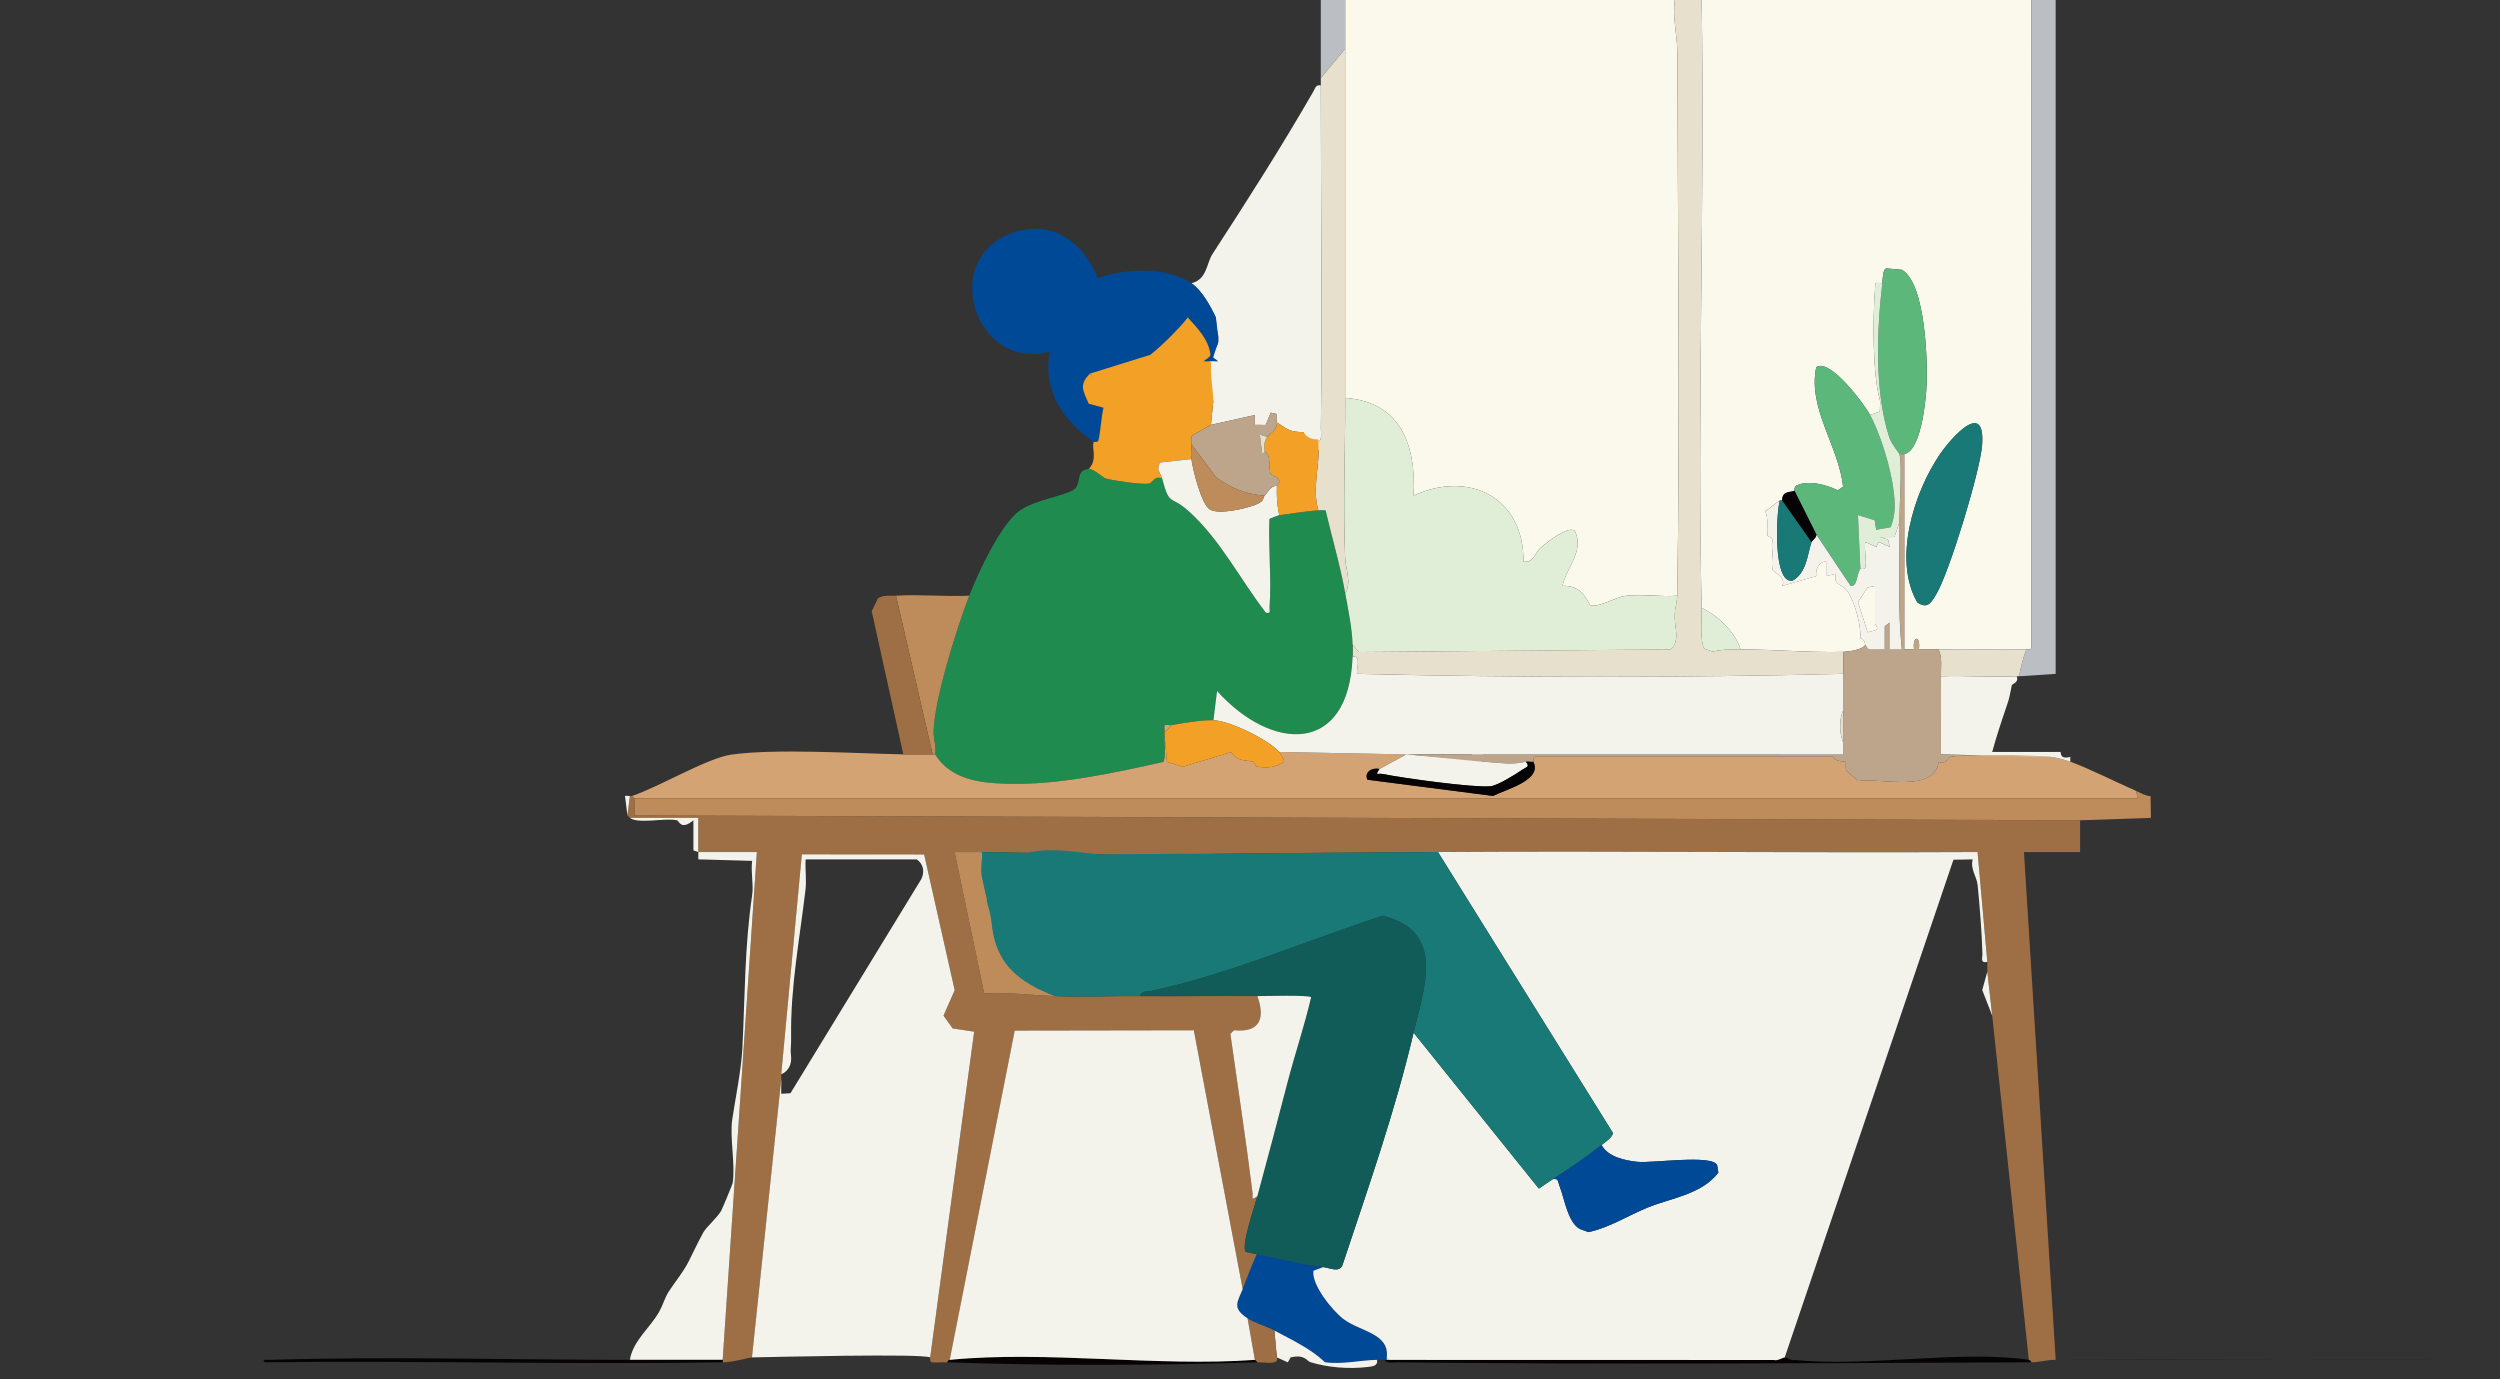 <?xml version="1.0" encoding="UTF-8"?><svg id="Layer_1" xmlns="http://www.w3.org/2000/svg" viewBox="0 0 1024 565"><rect x="0" y="0" width="1024" height="565" fill="#333333" stroke="none"/><defs><style>.cls-1{fill:none;}.cls-2{fill:#bca58b;}.cls-3{fill:#5cb77a;}.cls-4{fill:#fbf8ec;}.cls-5{fill:#9e6f44;}.cls-6{fill:#004996;}.cls-7{fill:#e7ecf0;}.cls-8{fill:#115b58;}.cls-9{fill:#be8b5a;}.cls-10{fill:#bbbec2;}.cls-11{fill:#1f8b4f;}.cls-12{fill:#f3f3ec;}.cls-13{fill:#187977;}.cls-14{fill:#e6e0cd;}.cls-15{fill:#d4a373;}.cls-16{fill:#e1eed7;}.cls-17{fill:#050303;}.cls-18{fill:#f3a126;}</style></defs><path class="cls-4" d="M832,0l.09,264.57c.36,1.97-2.03,1.29-2.09,1.43-11.98-.21-24.03.28-36,0-2.66-.06-5.35.05-8.01,0,.76-5.96-2.79-5.69-2,0h-3.99s0-80.01,0-80.01c6.61-1.31,8.62-20.37,9.04-26.46.7-10.28-.21-43.59-10.06-49.03l-6.3-.57c-1.61.33-1.53,4.75-1.68,6.06-3.49-.12-2.76-.62-3,2.45-.95,12.12-1,34.93,1.97,45.25.41,1.42-.11,3.29.04,4.83l-4.01,1.47c-2.28-4.25-16.57-23.58-22.07-19.58-3.58,16.82,9.35,32.55,10.98,48.94l-2.22,1.49c-4.51-2.38-12.39-4.34-17.04-1.88-.82.43-.57,1.98-.66,2.04-1.22.76-5.13-.18-5,4h-1l-5.95,4.4c1.5,3.24.48,6.78.97,9.9.12.74,1.77.3,2.05,2.13.54,3.5-.74,8.28-.02,11.82.27,1.36,5.83,2.98,3.95,6.75l13.97-4.04c-.53-2.38,1.08-6.03,4.02-5.96v5.99s4-1,4-1c-1.26,4.74,2.49,4.14,4.56,6.95,3.3,4.48,5.95,14.99,5.43,19.47,1.93.4,1.85,2.41,2.02,2.58-.61,2.1-6.91,2.93-9,3-12.97.41-28.42-1.01-42-1-2.56-7.38-9.1-13.61-16-17-1.88-82.9,1.4-166.08,0-249h135ZM785.29,246.69c4.13,2.94,5.68.23,7.73-3.17,5.43-9.01,18.05-50.62,18.85-61.14,1.43-19.03-12.56-3.19-17.28,3.71-10.69,15.64-19.3,43.12-9.3,60.6Z"/><path class="cls-4" d="M686,0c-1.02,7.06,1.03,14.74,1.04,21.45.18,73.71,1.12,148.85-.04,222.55-6.83.55-14.74-.81-21.41.09-3.87.52-11.46,5.23-14.38,3.69-2.3-4.84-5.38-8.07-11.22-7.79,1.57-7.59,9.09-14.22,5.06-22.58-3-2.22-11.8,5.05-14.09,7.05s-2.81,6.31-6.96,5.54c.23-26.07-22.1-37.55-45-27.01,1.11-20.38-5.14-38.38-28.01-40-.04-47.85,0-95.04,0-143V0h135Z"/><path class="cls-14" d="M697,0c1.4,82.92-1.88,166.1,0,249,.08,3.65-.85,14.62,1.24,16.75l3.3,1.17c3.84-.99,7.54-.92,11.46-.92,13.58-.01,29.03,1.41,42,1v9c-66.2,1.64-132.8,1.63-199.01,0-.88-.89,1.99-7.87-1.99-7.01.06-1.65.04-3.35,0-5l2.56,3.07,127.72-1.06c4.2-3.71,1.39-9.16,1.68-14.55.14-2.64,1.01-5.16,1.04-7.45,1.17-73.71.23-148.84.04-222.55-.02-6.71-2.06-14.38-1.04-21.45h11Z"/><path class="cls-10" d="M842,0v276.01s-15,.99-15,.99c.63-3.42,1.69-7.85,3-11,.06-.14,2.45.54,2.09-1.43l-.09-264.57h10Z"/><polygon class="cls-10" points="551 0 551 20 541 32 541 0 551 0"/><path class="cls-5" d="M260,327c.28,2.19-.21,4.75,0,7.01l592.01,1.99v13h-23l13,208c-.33,0-.67,0-1,0-2.42.01-5.67.99-9,1-.14-.45-.55-.93-1-1l-15-141-2-18v-4l-3.99-45.01c-73.65.39-147.36-.49-221.01,0l-6.95.05-67.6.47c-20.02.14-40.21.98-60.2.55-21.08-.46-42.17-1.07-63.25-1.06l12.11,57.89c9.65-.58,19.32.76,28.89,1.11,12.18.45,23.02-.08,35,0,15.98.11,32.02-.13,48,0,3.27,9.01,1.22,15.09-9.53,14l-1.51,1.51c3.03,21.67,6.38,43.26,9.07,64.98.28,2.26-.98,3.42,1.97,1.52-1.13,4.15-6.7,20.27-4.78,22.77l24.78,5.23c-3.63-.32-8.22.58-11.56.08-1.59-.24-3.11-3.67-8.8-2.13-.64.17-5,10.44-5.63,12.05l-20.01-105.99-73.36.12-26.63,134.87c-.43.04-.87.56-1,1-2.1-.08-4.22.17-6.33.01-1.07-.29-.58-1.96-.67-2.01l18.02-133.42-8.78-1.31-3.79-5.25,4.6-10.41-12.52-55.63-50.09-.04-8.44,90.06c.02.67-.03,1.34,0,2l-12,114c-1.05.02-7.52,1.93-12,2v-1l14-208h-24s0-14,0-14h-28.01s-1-.99-1-.99l1-8c.31-.09.71.1,1,0,0,.59.99.93,1,1Z"/><path class="cls-11" d="M446,192c1.72.03,6.32,3.86,6.71,3.96,3.2.87,14.63,2.61,17.85,2.12,1.66-.26,2.08-3.42,5.44-2.08,3.07,11.62,3.31,6.69,10.47,13.03,13.25,11.71,21.31,28.11,32.04,41.96,2.26.42,1.38-.99,1.48-2.47.84-11.63-.56-24.2-.07-35.94.06-.21,3.69-1.52,4.07-1.58,4.25-.59,11.86-1.68,16-2,.97-.08,1.99-.03,2.96.03,2.64,11.35,5.99,22.46,8.04,33.97,1.18,6.61,2.83,14.34,3,21,.04,1.65.06,3.35,0,5-1.5,40.39-33.08,38.92-55.51,14.01l-1.49,11.99c-4.62-.11-12.32,1.11-17,2-.89.17-2.04-.15-3,0-.1.99.09,2.01,0,3-.03.33.01.67,0,1-.1,2.18.64,10.28-.58,11.12-20.32,4.54-43.04,9.51-63.97,8.93-11.26-.31-23.07-1.8-29.45-12.05.59-3.12-.66-6.45-.61-9.33.26-13.09,9.61-42.8,14.61-55.67,3.57-9.18,12.87-29.34,20.67-34.83,6.48-4.57,18.1-5.88,22.3-8.7,2.16-1.45,1.52-5.16,2.97-7.06.94-1.23,2.81-1.14,3.06-1.4Z"/><path class="cls-12" d="M320,440l8.44-90.06,50.09.04,12.52,55.63-4.6,10.41,3.79,5.25,8.78,1.31-18.02,133.42c-3.26-1.64-63.94-.18-73,0l12-114c.09,1.99-.08,4.01,0,6.01l3.78-.23,53.66-87.82c1.32-3.03.81-6.04-1.95-7.96h-45.5c-.26,4.06.41,8.42-.06,12.44-2.34,19.92-6.17,39.79-5.89,59.93.02,1.72,0,3.44-.15,5.16-.13,1.54.21,2.86.17,4.38-.06,2.64-1.55,5.13-4.07,6.1Z"/><path class="cls-15" d="M477,301l.99,11.01,6.45,2.07,19.83-6.03c2.65,4.1,5.86,3.1,9.03,3.98.78.22.68,1.8,1.4,1.94,3.93.76,8.17.41,11.26-2,.3-.56-1.82-3.8-1.96-3.97l51.99,1.01-10.99,5.99c-2.87-.81-6.38,1.29-4.88,4.37l51.41,6.64c5.16-2.62,20.49-6.55,16.48-14.02.15-.04-.49-2.41,1.43-2.09h121.14c1.33,2.26,5.17,1.92,5.39,2.14.33.32-.29,2.51.35,3.66.36.65,3.84,2.84,4.44,4.24,9.78-1.52,31.54,5.08,33.31-7.9,3.01,1.24,4.29-1.94,4.66-2.01,6.28-1.24,34.09-.78,41.29-.04,2.06.21,6.06,1.29,8,2,7.91,2.89,18.77,8.41,27,12l.5,3.01H260c0-.08-1-.42-1-1.01,11.08-3.73,30.77-15.53,40.59-16.91,18.08-2.54,50.95-.47,70.41-.09,3.99.08,8.01-.05,12,0h1c6.38,10.25,18.19,11.74,29.45,12.05,20.92.58,43.64-4.39,63.97-8.93,1.22-.83.49-8.94.58-11.12Z"/><path class="cls-9" d="M875,324c1.94.85,3.63,1.97,5.88,2.12l.13,8.88-29.01.99-592.01-1.99c-.2-2.25.29-4.82,0-7.01h615.5s-.5-3-.5-3Z"/><path class="cls-12" d="M541,35c0,46.8.62,93.72.02,140.52-.02,1.7.63,4.42-1.02,5.48-.03-.33,2.25,3.77,2.2,3.45-.31-2.19-9.61,4.48-10.88,2.96-1.89-.34,2.91-10.41,2.68-10.41-5.75-.08-6.32-.92-11-4l.02-3.38-2.51-.61-2.08,5.05-4.43-.05v-4.02s-17.99,4.01-17.99,4.01l1-10c1.13-.19-7.26,1.79-6.24,1.33,4.32-1.94-7.33.86-7.62-4.11-3.17-2.82,16.33-12.85,11.73-13.25,1.19-2.58,4.21-6.5,4.12-7.97-.04-.66.02-1.34,0-2-.03-.89.05-.08-.32-1.61-.27-1.15-.64-6.29-.68-6.39-2.15-4.56-5.68-11.06-10-14,6.43-1.49,6.14-8.11,8.6-11.9,14.22-21.91,28.27-43.86,41.38-66.67.77-1.34.98-2.86,3.02-2.43Z"/><path class="cls-6" d="M488,116c4.32,2.94,7.85,9.44,10,14l1,8c.02.66-.04,1.34,0,2l-2.08,6.39,2.07,1.59c-.97.12-2.04-.13-2.99.01s-2.03-.09-3,0c.75-.84,2.57-1.54,2.8-2.59-.61-6.23-5.28-10.97-9.3-15.38-3.04,4.17-6.39,10.83-10.5,13.98-.89.68-3.74-2.06-3.16,3.8l-2.36,1.22-2.47-2.01-.02,5.99-1-4.99c-3.18.92-3.46,1.87-2.99,5-4.6-.4-11.34,1.08-15.54,2.94l-1.96-2.92c-4.8,4.73-2.74,7.02-.58,12.32l6.09,1.67c-1.01,4.26-1.12,9.09-2.04,13.27-.25,1.12-1.92.63-1.96.72-12.6-8.38-21.08-21.45-18.01-37-29.26,8.2-44.71-35.12-18-47.51,16.72-7.75,31.4,1.49,37.64,17.44,10.99-4.06,28.32-4.76,38.37,2.07Z"/><path class="cls-17" d="M492,149c.36-.28.63-.71,1-1-.32.35-.69.65-1,1Z"/><path class="cls-17" d="M491,150c.12-.26.7-.77,1-1-.31.34-.64.72-1,1Z"/><path class="cls-14" d="M551,20c0,47.96-.04,95.15,0,143,.02,21.55-.9,44.12-.04,65.54.18,4.43,2.74,10.21.04,14.46-2.05-11.5-5.39-22.62-8.04-33.97-.97-.06-1.99-.11-2.96-.03-2.75-9.18.83-18.5,0-28,1.65-1.06,1-3.78,1.02-5.48.6-46.8-.02-93.72-.02-140.52v-3l10-12Z"/><path class="cls-12" d="M258,335h28.01s0,14,0,14h24s-14,208-14,208c0,0-38,0-38,0,1.2-7.85,8.45-13.26,12.1-19.91,1.56-2.83,2.16-5.55,3.98-8.33,2.72-4.13,5.74-7.65,7.98-12.07,2.01-3.97,3.87-8.01,6.02-11.91,1.4-2.37,5.97-6.33,7.32-8.89.63-1.19,4.58-10.72,4.68-11.33,1.21-7.48-1.28-18.52-.15-26.13,1.21-8.15,3.69-20.17,4.13-28.89,1.11-22.17.9-41.89,4.03-62.99.61-4.11-.63-9.61-.02-13.94l-22.05-.62v-3s-2.01-.67-2.01-.67v-12.33c-5.17,4.28-5.86.23-6.68.02-4.65-1.17-15.96,1.67-19.31-1.02Z"/><path class="cls-18" d="M448,181c.05-.09,1.72.39,1.96-.72.92-4.18,1.03-9.01,2.04-13.27l-6.09-1.67c-2.16-5.3-4.22-7.59.58-12.32l1.96,2.92c4.2-1.86,10.94-3.35,15.54-2.94.76.07,3.62.77,3.85,1.15l.1,7.26c.17,1.23,1.68.36,2.05.59,6.46,3.91,12.19,2.45,14-5l4-1.99,1.02,8.53-4.01,3.45h5c.04-.98-.06-1.99,0-2.99,1.33-.02,2.67.03,4,0,.96-.02,2.13.15,3,0l-1,10-7.66,4.32c-.75,1.15-.27,2.46-.34,3.68-.1,1.76-.22,4.34,0,6l-13.04,1.46-.56,2.59c.34,1.34,1.27,2.68,1.61,3.94-3.36-1.34-3.78,1.82-5.44,2.08-3.21.5-14.65-1.25-17.85-2.12-.39-.1-5-3.93-6.71-3.96,3.74-3.85.94-8.81,2-11Z"/><path class="cls-6" d="M509,528c.64-1.62,5.58-14.77,6.22-14.94,5.69-1.54,10.23,1.33,11.82,1.57,3.34.51,4.32,3.05,7.95,3.38,2.48.22,4.68.72,7,1l-4.04,1.5c-.82,5.75,7.73,16.29,12.27,19.75,6.86,5.23,18.99,5.81,17.77,15.76v1c-.33,0-.67,0-1,0-1,.01-2-.02-3,0-6.74.1-14.24,1.98-21.29.97-5.77-5.51-13.57-9.17-20.71-12.97-3.29-1.76-8.02-3.03-11-5-6.48-4.29-4.13-6.61-2-12Z"/><path class="cls-9" d="M397,244c-5,12.87-14.34,42.58-14.61,55.67-.06,2.88,1.19,6.22.61,9.33h-1l-15-65c9.8-.64,20.14.47,30,0Z"/><path class="cls-12" d="M826,277c1.15,2.61-1.83,3.03-1.97,3.7-.98,4.59-.73,4.52-2.17,8.7-2.09,6.08-4.16,12.4-5.86,18.6h28c.27,0-.57,3.25,3.99,2.02v1.98c-1.93-.71-5.93-1.79-7.99-2l-45.01-.99c-.07-10.65.11-21.35,0-32.01,10.26-.33,20.81.44,31,0Z"/><path class="cls-5" d="M367,244l15,65c-3.99-.05-8.01.08-12,0l-12.94-58.62,2.53-5.28c2.3-1.56,4.89-.94,7.4-1.1Z"/><path class="cls-14" d="M830,266c-1.31,3.15-2.37,7.58-3,11-.33.02-.67-.01-1,0-10.19.44-20.74-.33-31,0-.04-3.63.67-7.64-1-11,11.97.28,24.02-.21,36,0Z"/><path class="cls-17" d="M831,557c.45.07.86.55,1,1-86.43.35-173.09.97-259.52.02-1.7-.02-4.42.63-5.48-1.02.33,0,.67,0,1,0s.67,0,1,0l157.57.04c1.43.5,3.65-1.04,4.43-1.04s3,1.54,4.43,1.04c29.2,3.03,67.46-4.19,95.57-.04Z"/><path class="cls-17" d="M258,557h38v1c-62.45,1-125.02-.75-187.5,0-1.62-1.42,1.11-.98,1.98-1.01,48.64-1.45,98.73,0,147.52,0Z"/><path class="cls-12" d="M522,545c7.14,3.81,14.94,7.46,20.71,12.97,7.05,1.01,14.55-.87,21.29-.97.54,2.48-1.88,2.69-3.57,2.89-8.1.99-16.7.2-23.68-1.94-1.57-.48-2.19-3.31-8.1-1.97l-1.15,2.03-4.5-2.01-1-11Z"/><path class="cls-17" d="M842,557c53.31-.24,106.68.17,159.99.01h-160.99c.33-.01.67,0,1-.01Z"/><path class="cls-5" d="M522,545l1,11c.98,3.29-4.96,1.9-8,2l-1-1-3-17c2.98,1.97,7.71,3.24,11,5Z"/><path class="cls-17" d="M514,557l1,1c-40.64,1.28-86.41,1.49-127,0,.13-.44.57-.96,1-1,39.38-3.88,84.97,2.9,125,0Z"/><path class="cls-12" d="M258,326l-1,8-1-8.01c.63-.13,1.47.16,2,0Z"/><path class="cls-2" d="M780,186v80s4,0,4,0c-.79-5.69,2.76-5.96,2,0,2.66.04,5.35-.07,8.01,0,1.67,3.36.96,7.37,1,11,.11,10.65-.07,21.35,0,32.01l45.01.99c-7.19-.74-35.01-1.2-41.29.04-.37.07-1.65,3.25-4.66,2.01-1.77,12.98-23.53,6.38-33.31,7.9-.6-1.4-4.08-3.58-4.44-4.24-.64-1.16-.02-3.34-.35-3.66-.22-.21-4.06.12-5.39-2.13h-121.14c-1.92-.34-1.28,2.04-1.43,2.08-.82.22-2.14-.21-3,0-6.45,1.55-11.52.2-18.01,0l.6-3.01,147.41.02c.06-1.66-.08-3.34,0-5.01.19-4.3-.06-8.69,0-13,.07-4.98,0-10.01,0-15v-9c2.09-.07,8.39-.9,9-3,.59.62.86,1.8,1.73,1.99h6.28s0-9.51,0-9.51l2-1.48v11s5.01,0,5.01,0c-1.83-17.19-.82-34.68-1-52-.06-5.93,1.2-23.92,0-28,.64-.08,1.4.12,2,0Z"/><path class="cls-3" d="M735,201c.09-.06-.16-1.61.66-2.04,4.64-2.46,12.53-.49,17.04,1.88l2.22-1.49c-1.63-16.39-14.56-32.12-10.98-48.94,5.5-4,19.79,15.32,22.07,19.58,5.06,9.47,10.51,27.87,10.05,38.52-.11,2.55-.74,5.04-1.6,7.43l-5.99,1.08-.57-3.9-6.87-2.12.99,22c-1.73,2.7-1.14,7.39-3.98,6.99l-14.02-20.99-9-18Z"/><path class="cls-13" d="M785.29,246.69c-10.01-17.48-1.39-44.96,9.3-60.6,4.72-6.9,18.71-22.74,17.28-3.71-.79,10.52-13.42,52.14-18.85,61.14-2.05,3.4-3.6,6.11-7.73,3.17Z"/><path class="cls-3" d="M771,116c.15-1.31.07-5.73,1.68-6.06l6.3.57c9.85,5.44,10.76,38.75,10.06,49.03-.41,6.09-2.43,25.15-9.04,26.46-.6.12-1.36-.08-2,0-.12-.4-3.33-4.19-4.28-7.22-5.95-18.92-5-43.24-2.72-62.78Z"/><path class="cls-12" d="M729,205c-1.44,5.03-2.95,34.67,5.34,32.79,5.71-3.35,5.95-10.56,7.66-15.79.15-.44,2.04-1.78,2-3l14.02,20.99c2.84.4,2.25-4.29,3.98-6.99.07-.11,1.75.51,2.04-.63.66-2.64-.56-7.37-.04-10.36l4.5,2.02,1-2.06,4.49,2.03-.66-3.01-3.33-.97,5.95-.06,2.04-5.95c.18,17.32-.83,34.81,1,52h-5.01s0-10.99,0-10.99l-2,1.48v9.52s-6.27-.01-6.27-.01c-.87-.19-1.14-1.38-1.73-1.99-.17-.17-.09-2.18-2.02-2.58.52-4.48-2.13-14.98-5.43-19.47-2.07-2.81-5.82-2.21-4.56-6.95l-3.99,1v-5.99c-2.95-.07-4.56,3.58-4.03,5.96l-13.97,4.04c1.88-3.77-3.68-5.4-3.95-6.75-.71-3.54.56-8.32.02-11.82-.28-1.83-1.93-1.39-2.05-2.13-.49-3.12.53-6.66-.97-9.9l5.95-4.4ZM768,240l-3.06.65-3.91,5.95,3.98,12.39,3.56-1c1-1.04-.57-2.09-.57-2.5v-15.5Z"/><path class="cls-16" d="M771,116c-2.28,19.54-3.23,43.86,2.72,62.78.95,3.03,4.16,6.82,4.28,7.22,1.2,4.08-.06,22.07,0,28l-2.04,5.95-5.95.06,3.33.97.66,3.01-4.49-2.03-1,2.06-4.5-2.02c-.52,2.99.7,7.72.04,10.36-.29,1.15-1.97.52-2.04.63l-.99-22,6.87,2.12.57,3.9,5.99-1.08c.86-2.39,1.49-4.87,1.6-7.43.46-10.64-4.98-29.05-10.05-38.52l4.01-1.47c-.15-1.53.37-3.41-.04-4.83-2.97-10.32-2.92-33.13-1.97-45.25.24-3.07-.49-2.57,3-2.45Z"/><path class="cls-13" d="M730,205l12,17c-1.71,5.23-1.95,12.45-7.66,15.79-8.29,1.87-6.79-27.77-5.34-32.79h1Z"/><path class="cls-16" d="M713,266c-3.91,0-7.62-.07-11.46.92l-3.3-1.17c-2.09-2.13-1.16-13.1-1.24-16.75,6.9,3.39,13.44,9.62,16,17Z"/><path class="cls-17" d="M735,201l9,18c.04,1.22-1.85,2.56-2,3l-12-17c-.13-4.18,3.78-3.24,5-4Z"/><path class="cls-16" d="M551,163c22.87,1.62,29.12,19.61,28.01,40,22.9-10.55,45.22.93,45,27.01,4.15.77,4.59-3.47,6.96-5.54s11.09-9.27,14.09-7.05c4.03,8.36-3.49,14.98-5.06,22.58,5.84-.28,8.92,2.95,11.22,7.79,2.92,1.54,10.51-3.17,14.38-3.69,6.67-.9,14.58.47,21.41-.09-.04,2.29-.9,4.81-1.04,7.45-.3,5.4,2.51,10.85-1.68,14.55l-127.72,1.06-2.56-3.07c-.17-6.66-1.82-14.39-3-21,2.7-4.25.14-10.03-.04-14.46-.86-21.42.06-43.99.04-65.54Z"/><path class="cls-12" d="M554,269c3.99-.87,1.12,6.11,1.99,7.01,66.2,1.63,132.8,1.64,199.01,0,0,4.99.07,10.02,0,15-1.67,3.02-1.7,9.78,0,13-.07,1.66.07,3.35,0,5.01l-147.41-.02-.6,3.01c6.49.2,11.55,1.55,18.01,0,1.8,2.17.21,2.14-1.31,3.18-2.7,1.86-10.24,6.6-13.19,6.87-7.07.64-36.06-3.39-44.04-5.02-2.16-.44-3.38.96-1.45-2.03l10.99-5.99-51.99-1.01c-4.39-4.96-20.35-12.84-27-13l1.49-11.99c22.43,24.92,54.01,26.39,55.51-14.01ZM575.99,309.01l25.51,2.01,1.49-2.01"/><path class="cls-12" d="M589,349c73.65-.5,147.36.38,221.01,0l3.99,45.01c-3.01.56-1.95-1.53-2-3.45-.23-8.47-1.11-19.48-1.97-28.08-.34-3.44-3.07-6.46-2.02-10.48l-7.88.14-69.12,203.87c-.77,0-3,1.54-4.43,1.04l-157.57-.04-1-1c1.22-9.94-10.91-10.53-17.77-15.76-4.54-3.46-13.08-14-12.27-19.75l4.04-1.5c2.71.33,6.44,2.37,7.83-.68,10.46-31.54,21.57-62.9,29.17-95.32l51.31,63.86c1.94-1.23,3.75-2.64,5.69-3.86,2.47-.51,2.12,1.16,2.74,2.71,2.14,5.34,3.3,14.81,8.36,17.7l3.53,1.27c8.59-1.8,16.14-6.79,24.41-10.13,9.52-3.85,22.06-5.37,28.8-14.26l-.49-3.03c-1.93-4.5-26.5-.72-32.72-1.38-5.12-.55-12-1.99-14.63-6.87,1.24-.97,4.91-3.45,4.6-5.05l-71.6-114.95Z"/><path class="cls-12" d="M389,557l26.63-134.87,73.36-.12,20.01,105.99c-2.13,5.39-4.48,7.71,2,12l3,17c-40.03,2.9-85.62-3.88-125,0Z"/><path class="cls-13" d="M656,469c-5.75,4.49-13.84,10.13-20,14-1.94,1.22-3.75,2.63-5.69,3.86l-51.31-63.86c4.38-18.7,13.31-41.19-12.57-47.92-32.1,10.45-61.79,23.61-95.01,30.84-1.69.37-3.74-.3-4.42,2.08-11.98-.08-22.82.45-35,0-16.05-6.35-25.54-13.1-26.58-31.14-.1-1.68-6.15-1.51-6.33-3.31-.24-2.45,3.13-8.5,3.03-10.8l1.79-4.44,2.31,6.33-8.02-4.63,3.79-11.02c.11,0,18.41.49,19.48.23,11.9-2.82,25.34,1.48,33.95.69l133.56-.92,71.6,114.95c.3,1.6-3.36,4.09-4.6,5.05Z"/><path class="cls-8" d="M579,423c-7.6,32.42-18.71,63.78-29.17,95.32-1.39,3.05-5.11,1.01-7.83.68-2.32-.28-4.52-.78-7-1l-24.78-5.23c-1.91-2.5,3.66-18.63,4.78-22.77,4.21-15.49,8.24-30.74,12.26-46.24,3.05-11.78,7.01-23.37,9.76-35.24-.29-1.06-19.39-.49-22.02-.51-15.98-.13-32.02.11-48,0,.68-2.38,2.73-1.72,4.42-2.08,33.22-7.23,62.91-20.39,95.01-30.84,25.89,6.73,16.95,29.22,12.57,47.92Z"/><path class="cls-12" d="M515,408c2.63.02,21.72-.55,22.02.51-2.75,11.87-6.71,23.46-9.76,35.24-4.02,15.5-8.04,30.75-12.26,46.24-2.94,1.91-1.69.74-1.97-1.52-2.7-21.72-6.04-43.31-9.07-64.98l1.51-1.51c10.75,1.09,12.79-4.99,9.53-14Z"/><path class="cls-9" d="M432,408c-9.57-.35-19.24-1.69-28.89-1.11l-12.11-57.89s11.01,0,11.01,0c.66.66.03,3.81,0,4.64-.08,1.77-.23,3.57.11,5.31.61,3.09,1.37,6.16,2.06,9.23,0,1.65.81,3.64,1.17,5.26s.67,3.12.83,4.74c.25,2.53.69,5.05,1.4,7.49,1.23,4.19,3.33,8.07,6.31,11.27,4.88,5.24,11.55,8.46,18.12,11.05Z"/><polygon class="cls-12" points="816 416 811.93 405.53 814 398 816 416"/><path class="cls-12" d="M488,188c.57,4.25,4.1,18.86,7.72,20.78,3.84,2.03,14.38-.42,18.52-2.04s2.71-2.66,3.77-3.74c1.54-1.58,2.38-4.02,5-4-.14,4.11.06,8,1,12-.38.05-4.01,1.37-4.07,1.58-.49,11.74.91,24.31.07,35.94-.11,1.49.77,2.89-1.48,2.47-10.73-13.85-18.79-30.25-32.04-41.96-7.16-6.33-7.41-1.41-10.47-13.03-.33-1.27-1.27-2.6-1.61-3.94l.56-2.59,13.04-1.46Z"/><path class="cls-18" d="M497,295c6.65.16,22.61,8.04,27,13,.15.17,2.26,3.41,1.96,3.97-3.09,2.41-7.34,2.76-11.26,2-.72-.14-.62-1.73-1.4-1.94-3.17-.88-6.38.12-9.03-3.98l-19.83,6.03-6.45-2.07-.99-11.01c.01-.33-.03-.67,0-1l3-3c4.68-.89,12.38-2.11,17-2Z"/><path class="cls-18" d="M534,177c1.09,2.33,3.6,3.02,6,3,.05.32-.03.67,0,1,.83,9.5-2.75,18.82,0,28-4.14.32-11.75,1.41-16,2-.94-4-1.14-7.89-1-12,0-.15,1.41-1.06.94-2.3-.57-1.54-2.89-1.72-3.44-2.7-1.29-2.26.49-7.79-2.5-9-.14-2.48-.44-3.75,1-6,.83-1.29,4.44-2.74,4-6,4.68,3.08,5.25,3.92,11,4Z"/><path class="cls-15" d="M480,297l-3,3c.09-.99-.1-2.01,0-3,.96-.15,2.11.17,3,0Z"/><path class="cls-17" d="M628,312c4.01,7.47-11.31,11.39-16.48,14.02l-51.41-6.64c-1.5-3.08,2.01-5.18,4.88-4.37-1.93,2.99-.7,1.59,1.45,2.03,7.98,1.64,36.97,5.67,44.04,5.02,2.95-.27,10.49-5.01,13.19-6.87,1.52-1.05,3.12-1.02,1.31-3.18.86-.21,2.18.22,3,0Z"/><path class="cls-2" d="M496,174l18-4.01v4.02s4.43.05,4.43.05l2.08-5.05,2.51.61-.02,3.38c.44,3.26-3.17,4.71-4,6l-2.99-.99,1.02,8.01c.41-.15.91-1.04.98-1.01,2.99,1.21,1.21,6.74,2.5,9,.56.98,2.87,1.16,3.44,2.7.47,1.25-.94,2.15-.94,2.3-2.62-.02-3.46,2.42-5,4-7.32-.45-14.19-3.16-19.94-7.56l-10.06-13.44c.07-1.22-.41-2.54.34-3.68l7.66-4.32Z"/><path class="cls-18" d="M493,148c-.37.29,3.15.45,2.79.73-.3.23,1.33,15.01,1.21,15.27-.2.16-8.02,2.54-8.22,2.71-2.64.32-6.05,3.94-9.6,2.74-.66-.23-5.27-5.46,1.6-22.88,2.66,3.3,12.25,19.15,11.05,22.57l-35.34,1.37-9.99-17.49,30.4-9.47-.55,4.46-5.24-2.63c4.11-3.15,12.34-11.18,15.39-15.36,4.01,4.41,8.69,9.15,9.3,15.38-.23,1.06-2.05,1.76-2.8,2.59Z"/><path class="cls-18" d="M496,148v14c-6.82-1.16-7.86-5.84-5-12,.36-.28.69-.66,1-1s.68-.65,1-1c.97-.09,2.05.14,3,0Z"/><path class="cls-9" d="M488,182l10.06,13.44c5.76,4.4,12.62,7.1,19.94,7.56-1.05,1.08.5,2.06-3.77,3.74s-14.68,4.07-18.52,2.04c-3.62-1.92-7.15-16.53-7.72-20.78-.22-1.66-.1-4.24,0-6Z"/><path class="cls-7" d="M569,557c-.33,0-.67,0-1,0v-1l1,1Z"/><path class="cls-14" d="M755,304c-1.7-3.22-1.67-9.98,0-13-.06,4.31.19,8.7,0,13Z"/><path class="cls-4" d="M768,240v15.5c0,.41,1.57,1.47.57,2.5l-3.56,1-3.98-12.39,3.91-5.95,3.06-.65Z"/><polygon class="cls-2" points="607.6 308.98 606.99 312 575.99 309.01 607.6 308.98"/><path class="cls-6" d="M656,469c2.63,4.88,9.51,6.33,14.63,6.87,6.22.66,30.79-3.12,32.72,1.38l.49,3.03c-6.74,8.89-19.28,10.41-28.8,14.26-8.27,3.35-15.82,8.33-24.41,10.13l-3.53-1.27c-5.06-2.89-6.22-12.36-8.36-17.7-.62-1.55-.27-3.22-2.74-2.71,6.16-3.87,14.25-9.51,20-14Z"/><path class="cls-14" d="M519,179c-1.44,2.25-1.14,3.52-1,6-.07-.03-.57.86-.98,1.01l-1.02-8.01,2.99.99Z"/><rect class="cls-12" x="500.01" y="153.01" width="1.99" height="4.99"/><line class="cls-1" x1="343.28" y1="384.57" x2="328.24" y2="408.58"/><path class="cls-1" d="M328.69,353.6v.22s-2.69,26.48-2.69,26.48"/><line class="cls-1" x1="303.74" y1="442.28" x2="303.49" y2="452"/><line class="cls-1" x1="282.15" y1="521.38" x2="294.6" y2="489.97"/><line class="cls-1" x1="268.85" y1="540.34" x2="301.11" y2="466.76"/></svg>